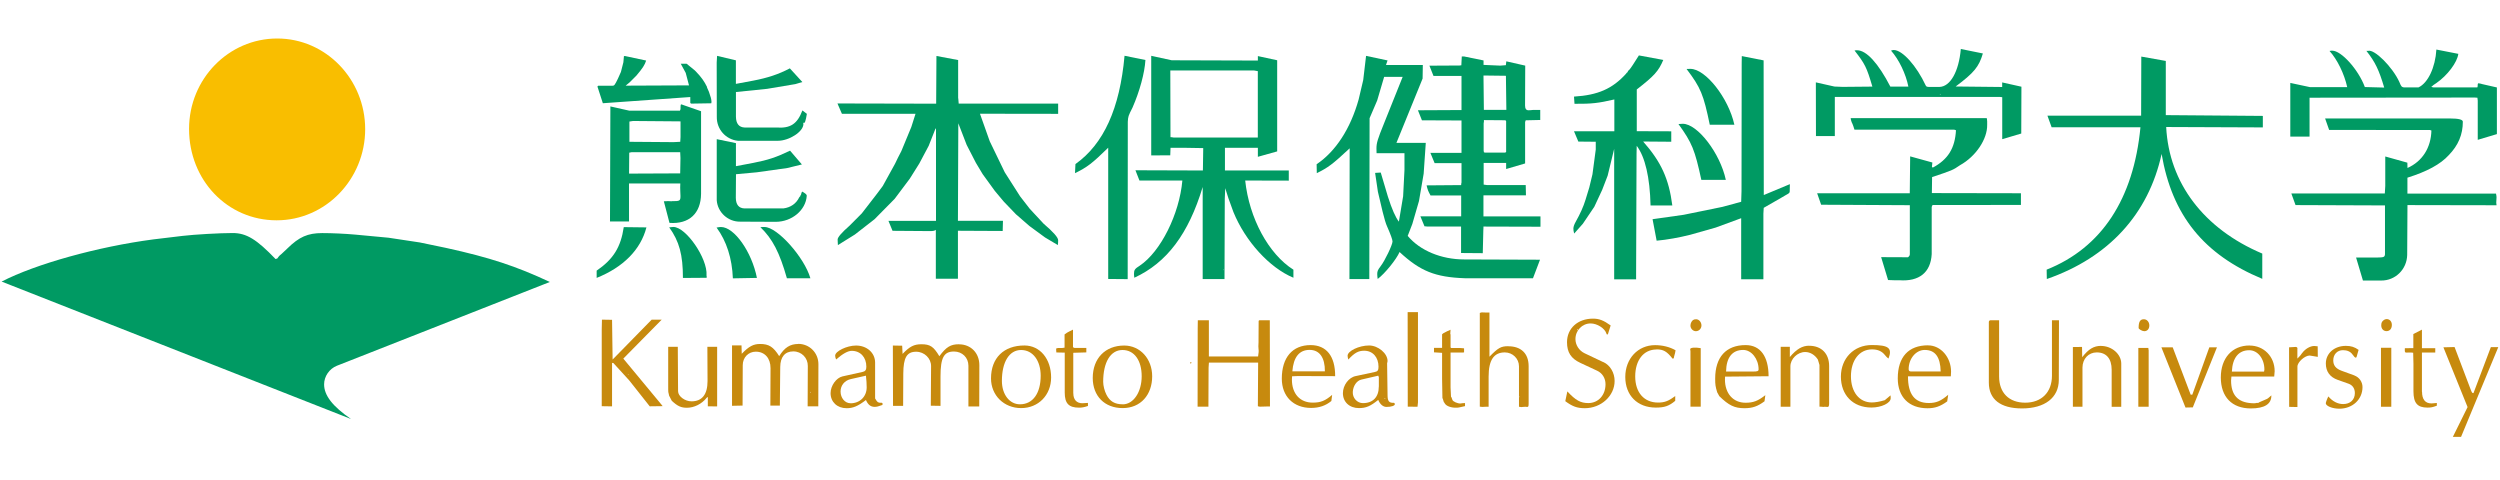 <?xml version="1.0" encoding="UTF-8"?><svg id="_レイヤー_1" xmlns="http://www.w3.org/2000/svg" viewBox="0 0 448 86"><defs><style>.cls-1,.cls-2{fill:#c78a0e;}.cls-3{fill:#f9be00;}.cls-3,.cls-2,.cls-4{fill-rule:evenodd;}.cls-4{fill:#009a63;}</style></defs><path class="cls-4" d="m.29,50.46c6.09-3.15,17.23-6.25,27.18-7.56l5.26-.63c2.08-.25,6.65-.51,8.97-.51,2.45,0,4.29,1.12,7.68,4.66.15-.04.25-.07.31-.1l.26-.35c.07-.1.24-.26.52-.48l1.03-.97c2.11-2.07,3.65-2.75,6.24-2.75,1.76,0,4.1.11,5.9.27l5.98.56,5.62.85,4.71.98c7.83,1.72,12.54,3.27,18.58,6.1l-38.15,15.01c-1.36.54-2.3,1.9-2.3,3.34,0,1.98,1.51,3.93,4.82,6.21L.29,50.46H.29Z"/><path class="cls-3" d="m33.88,23.1c0-8.95,7.08-16.2,15.8-16.2s15.76,7.31,15.76,16.25-7.07,16.33-15.87,16.33-15.69-7.18-15.69-16.38h0Z"/><path class="cls-4" d="m106.92,48.51v1.29c4.77-1.91,7.89-5.06,8.92-9.05l-4.06-.05c-.54,3.6-1.86,5.74-4.86,7.8Z"/><path class="cls-4" d="m126.72,15.62c-.53-1.08-1.05-1.8-2-2.79l-.21-.21-1.47-1.2h-1.05l.89,1.64.59,2.24-11.35.05.33-.28.39-.32,1.21-1.21c1.12-1.33,1.49-1.9,1.74-2.69l-3.75-.8h-.23l-.1,1.11-.44,1.73-.54,1.21c-.56,1.15-.66,1.26-.93,1.26h-2.61l-.13.15.97,2.99,15.52-1.1h.15v1.03l.13.14,3.64-.06c.03-.15.04-.24.03-.28-.03-.48-.12-.84-.46-1.78l-.36-.81Z"/><path class="cls-4" d="m126.61,49.32c.21-2.99-3.67-8.65-5.95-8.65-.18,0-.43.03-.74.07,1.81,2.51,2.46,4.92,2.46,9.07l4.2-.03c.07-.05.1-.11.08-.15l-.05-.16v-.16Z"/><path class="cls-4" d="m129.21,40.68c-.18,0-.47.03-.8.1,1.79,2.43,2.78,5.51,2.92,9.1l4.31-.08c-.92-4.67-4.06-9.12-6.44-9.12Z"/><path class="cls-4" d="m132.66,39.72l6.35.03c2.88,0,5.39-2.08,5.56-4.65.01-.16-.09-.31-.41-.52l-.19-.12c-.2-.17-.22-.15-.34.08l-.08.31-.14.25-.02.1-.06.03-.1.12c-.54,1.13-1.53,1.83-2.85,2h-6.96c-1.02-.03-1.55-.68-1.56-1.91l.03-4.22,3.71-.34,5.49-.77,2.61-.64-2.12-2.47c-2.5,1.2-3.97,1.68-6.59,2.19l-3.11.59v-4.13l-3.44-.71v10.94c.15,2.17,2.03,3.88,4.2,3.84Z"/><path class="cls-4" d="m132.29,25.23h7.08c2.08,0,4.6-1.65,4.6-3,0-.04-.02-.11-.04-.22.17.01.26,0,.27-.04l.09-.2c.1-.3.19-.66.3-1.37l-.8-.61c-.92,2.44-2.16,3.24-4.66,3.06h-5.69c-1.02-.04-1.55-.7-1.56-1.95v-4.41l5.59-.57,5.06-.85,1.25-.37-2.24-2.45c-2.01,1.06-3.99,1.71-6.56,2.2l-3.11.58v-4.22l-3.37-.8-.07,1.21.02,9.7c-.05,2.23,1.6,4.09,3.8,4.31Z"/><path class="cls-4" d="m137.01,40.68c-.29,0-.46,0-.75.03,2.18,2.09,3.44,4.54,4.75,9.15h4.21c-1.08-3.75-5.93-9.18-8.21-9.18Z"/><path class="cls-4" d="m171.7,17.63v-6.87l-3.89-.73-.05,8.55-17.69-.04.8,1.85h13.19l-.75,2.36-1.79,4.33-.61,1.18-.52,1.08-2.2,3.99-1.06,1.42-2.7,3.49-2.17,2.18q-2.16,1.9-2.16,2.5c0,.21.03.64.05,1l3.05-1.9,3.52-2.74,3.6-3.65,2.71-3.61,1.7-2.71,1.69-3.18,1.23-3.11.08.05v16.51h-8.52l.73,1.78,6.73.05c.53,0,.84-.06,1.03-.22v8.76h3.96v-8.6l8.02.04.05-1.82h-8.07l.07-17.48,1.49,3.86,1.65,3.21,1.22,2.04,2.19,3.02,1.6,1.91,2.18,2.27,2.43,2.11,2.78,2.04,2.3,1.37c.04-.32.05-.65.05-.87q0-.74-2.61-2.97l-2.48-2.67-1.73-2.23-2.75-4.31-2.69-5.56-1.75-4.93,14.01.02v-1.83h-17.82l-.08-.96Z"/><path class="cls-4" d="m201.52,9.98c-.85,9.46-3.74,15.83-8.8,19.42l-.08,1.63c2.19-1.07,3.08-1.75,5.95-4.56v23.52l3.49.03.02-28.19c.06-.97.07-1.02.85-2.56,1.28-2.92,2.17-6.2,2.31-8.52l-3.75-.76Z"/><path class="cls-4" d="m252.27,42.25l.82-2.12,1.19-4.1.84-4.9.38-5.53h-5.26l4.69-11.52.04-2.43h-6.6l.28-.82-3.85-.82-.51,4.33-.82,3.48c-1.46,5.23-4.1,9.3-7.53,11.61l.03,1.6c2.06-1.02,2.79-1.57,5.89-4.45l-.04,23.43h3.56l.05-28.83,1.36-3.17,1.25-4.24h3.32l-3.33,8.31c-1.16,2.85-1.37,3.55-1.37,4.51,0,.22.01.52.02.86h5v3.01l-.24,4.71-.76,4.55c-.59-.74-1.27-2.28-1.97-4.49l-1.28-4.31-1.01.06.5,3.38.84,3.56c.31,1.24.57,2.16.83,2.71.6,1.36.95,2.32.95,2.64,0,.59-1.37,3.46-2.13,4.43-.5.65-.61.91-.61,1.4,0,.26.03.57.08.89,1.28-.95,3.38-3.54,3.92-4.83,3.71,3.43,6.37,4.51,11.7,4.7h12.21l1.26-3.32-13.58-.05c-4.11,0-7.94-1.59-10.13-4.22Z"/><path class="cls-4" d="m294.48,25.36l5.01.04v-1.87l-6.18-.02v-7.48c3.14-2.44,3.9-3.28,4.75-5.29l-4.37-.81c-.89,1.42-1.45,2.28-1.67,2.52-.19.17-.31.29-.32.38l-.06.13-.11.06s-.08.09-.15.2c-2.44,2.69-5.04,3.83-9.32,4.09l.09,1.29c3.09.02,4.24-.11,7.14-.78v5.7h-7.23l.78,1.85,3.12.03v1.39l-.59,4.44-.57,2.36-.67,2.19q-.54,1.8-1.79,4.01c-.24.43-.39.86-.39,1.16,0,.25.03.52.14.9l1.56-1.76,2.05-3.04,1.41-3.03.98-2.54,1.17-4.81v23.39s3.93,0,3.93,0v-.66l.08-21.91.03-1.36c1.5,1.98,2.36,5.63,2.48,10.69h3.9c-.61-4.76-2-7.8-5.21-11.44Z"/><path class="cls-4" d="m316.04,10.82l-3.91-.77-.02,1.38-.03,22.81-.06,1.92-3.35.91-6.95,1.42-5.58.79.73,3.85c1.84-.16,4.04-.56,6.03-1.06l4.55-1.29,4.57-1.68v10.94h3.98v-11.74l.06-1.06,3.12-1.79.73-.43c.76-.42.77-.43.81-.72l.02-1.06v-.24l-4.67,1.95-.03-24.13Z"/><path class="cls-4" d="m309.27,32.24c-1.02-4.79-5.08-10.06-7.72-10.06-.19,0-.48.03-.77.05,2.43,3.36,2.94,4.62,4.1,10h4.39Z"/><path class="cls-4" d="m310.8,22.35c-1.06-4.8-5.16-10.01-7.88-10.01-.24,0-.43,0-.69.02,2.54,3.35,3.04,4.57,4.16,9.99h4.41Z"/><path class="cls-4" d="m358.81,15.59l-8.36-.09c3.29-2.45,4.18-3.53,4.88-5.92l-3.95-.8c-.36,4.04-1.87,6.74-3.83,6.8h-1.83c-.35,0-.53-.05-.62-.24-1.65-3.55-4.19-6.38-5.74-6.38-.1,0-.28.03-.49.11,1.42,1.59,2.66,4.17,3.11,6.45h-3.23c-2.17-4.19-4.28-6.51-5.96-6.51-.16,0-.27,0-.46.04,1.88,2.42,2.16,2.96,3.2,6.47l-5.34.05-1.46-.06-3.33-.75.02,9.62h3.38v-7.01h29.57l.43.05v7.52l3.41-1.01.03-8.39-3.45-.77v.79Zm-11.08,1.36h-.13l.13-.14v.14Z"/><path class="cls-4" d="m346.21,31.74c3.65-1.22,3.74-1.25,5.03-2.14,2.84-1.57,4.92-4.69,4.86-7.25v-.61l-.03-.29v-.14c0-.06,0-.08-.1-.14h-24.33c.03.24.07.42.11.52l.09.26.06.12.05.1c.07.16.23.58.37,1.07h17.88l.31.1c-.18,3.22-1.42,5.23-4.16,6.7l-.15-.15.08-.77-3.98-1.1-.07,6.61h-16.6l.72,2.06h.58l15.31.08v8.73c0,.25-.05.36-.32.6l-4.82-.02,1.24,4.1,1.07.04h.96c3.55.26,5.61-1.4,5.79-4.67v-8.48l.15-.33h4.19l11.65-.02v-2.09l-15.96-.03.04-2.87Z"/><path class="cls-4" d="m388.11,10.92l-4.39-.78-.03,10.59h-16.79l.75,2.07h15.92c-1.23,12.88-6.98,21.61-16.81,25.52l.03,1.68c11.08-3.85,18.21-11.63,20.57-22.41,1.89,11,7.53,18.01,18.04,22.38v-4.53c-10.49-4.44-16.71-12.65-17.22-22.68l17.32.07v-2.06l-17.39-.14v-9.71Z"/><path class="cls-4" d="m444.67,15.02q-.48-.1-.52-.1c-.08,0-.15.13-.15.26v.24s-.01.12-.06.24h-7.88l-.38-.08c.18-.17.37-.33.43-.37l.47-.31c2-1.37,3.78-3.75,3.95-5.25l-3.93-.77c-.19,3.2-1.5,5.98-3.2,6.78h-2.64c-.38-.06-.48-.18-.78-.93-1.24-2.74-4.52-6-5.64-5.61h-.28c1.58,2,2.25,3.41,3.19,6.57l-3.47-.09c-1.15-3.12-4.21-6.52-5.84-6.52-.11,0-.29,0-.49.05,1.39,1.54,2.63,4.06,3.17,6.48h-6.69l-3.51-.75v9.62h3.45v-6.97l29.59-.03.49.03c0,.12.02.29.06.51v7.04l3.43-1.03v-8.36l-2.77-.63Z"/><path class="cls-4" d="m447.29,34.69h-15.88v-2.85c3.51-1.1,5.92-2.4,7.41-4.04,1.7-1.75,2.52-3.69,2.52-5.99q0-.58-2.29-.58h-22.39l.72,2.05,18.07.02.26.09c-.08,3.09-1.63,5.53-4.29,6.71l-.02-.95-3.96-1.11v5.29l-.08,1.34h-16.75l.75,2.08,16.03.06v8.78c-.07.49-.21.54-1.46.56h-3.72l1.23,4.12h3.26c2.54.03,4.61-2,4.67-4.58l.05-8.94,15.96.03c-.03-.24-.05-.39-.05-.46l.05-.97c0-.11-.02-.35-.1-.68Z"/><path class="cls-4" d="m120.36,36.07l-.6-.03q-.36,0-.8.03l1.01,3.87c3.5.26,5.62-1.68,5.66-5.19v-14.82l-2.99-1.04-.53-.19s-.13.05-.13.09q-.03.05-.03.42v.34l-.05.14-.06.14h-9.07l-3.39-.76-.07,20.62h3.41v-6.81h9.19c-.02.32-.02.55-.02.71,0,.12,0,.38.02.75l.03.78c0,.88-.09.93-1.56.93Zm-7.58-14.29l.67-.1,8.5.07v2.82l-.05.84-1.2.06-7.91-.06v-3.63Zm9.11,9.29l-9.16.04.03-3.75.44-.09h8.69s.05,1.05.05,1.05l-.05,2.74Z"/><path class="cls-4" d="m223.13,32.35l7.82.02v-1.82h-11.44v-4.06h5.9v1.61l3.46-.97V10.8s-3.46-.75-3.46-.75v.8l-15.44-.05-3.67-.8v17.85l3.41-.02.05-1.35h2.21l3.65.06-.06,4.01-12.09-.04.72,1.84h7.69c-.53,6.01-3.88,12.74-7.64,15.26-.86.54-1.03.76-1.03,1.45,0,.15.02.46.06.71,5.82-2.68,9.71-7.84,12.25-16.26v16.5h3.91l.05-14.39.08-1.9.57,1.8.9,2.48c2.14,5.24,6.47,9.99,10.75,11.77v-1.44c-4.45-2.81-7.92-9.21-8.64-15.98Zm-3.8,16.05h-.11l.11-.13v.13Zm-9.04-23.76l-.33-.05h-.21l-.03-11.96h15.01l.67.12v11.89h-15.12Z"/><path class="cls-4" d="m265.87,35h7.58l-.04-1.84h-6.97l-.57-.08v-3.88h4.03v1.09l3.4-1v-7.41l.1-.32,2.61-.06v-1.8c-.32,0-.55,0-.71,0-.18,0-.38,0-.57,0-.38.05-.66.06-.84.06-.4,0-.6-.29-.6-.84l.03-7.16-3.39-.77-.08.69-1,.08-3-.13v-.8l-3.48-.71h-.42l-.08,1.58-.33.04-5.39.03.73,1.84h5.02v6.11l-7.81.04.72,1.8,7.09.03v5.8h-5.58l.76,1.84h4.82v3.46l-.06.29v.19l-6.2.05c.22.89.28,1.01.71,1.81h5.49v3.74h-7.31l.74,1.79h.14l.3.03h6.11v4.75l3.89.03.1-4.12.02-.38v-.27l10.22.03v-1.85h-10.22v-3.74Zm4.03-7.78l-.16.13h-3.53c-.08,0-.14,0-.29-.06-.03-.1-.04-.18-.05-.29v-4.89l.05-.32v-.27l3.86.03.12.16v5.51Zm-4.06-13.69l4.02.05.08,6.11h-4.03s-.07-6.16-.07-6.16Z"/><path class="cls-2" d="m111.7,64.26l6.88-6.98h-1.8l-7,7.15-.1-7.12-1.81-.03-.04,1.77v13.74l1.85.03v-7.78c.11,0,.24,0,.24.02l.2.22,2.64,2.89,3.67,4.64,2.31-.03-.17-.23-6.88-8.3Zm.91,2.91l-.11-.12h.11v.12Z"/><path class="cls-2" d="m126.79,68.29c0,2.39-.97,3.63-2.87,3.63-1.2,0-2.41-.92-2.41-1.81l-.05-7.96h-1.72v6.71c0,.83,0,1.29.02,1.39.06.33.14.68.16.7l.11.18.07.15.28.54c1.04.97,1.67,1.25,2.72,1.25,1.29,0,2.64-.67,3.51-1.76.09-.1.11-.12.23-.17v1.67l1.67.02v-10.69h-1.75l.03,6.15Z"/><path class="cls-2" d="m143.06,61.64c-1.48,0-2.47.64-3.43,2.18-1.05-1.68-1.85-2.18-3.42-2.18-1.2,0-2,.42-3.29,1.76l-.04-1.5h-1.7v10.82l1.89-.04.03-7.24c0-1.38,1.01-2.42,2.34-2.42,1.61,0,2.65,1.18,2.64,2.97l-.03,6.69h1.7l.07-6.93c.02-1.8.85-2.78,2.34-2.78s2.62,1.18,2.6,2.61l-.03,7.24h1.91l.02-7.56c0-2.04-1.6-3.64-3.62-3.64Zm2.23,8.7h-.1v-.11h.1v.11Z"/><path class="cls-2" d="m171.86,61.69c-1.51,0-2.28.47-3.53,2.14-1.04-1.74-1.65-2.14-3.22-2.14-1.32,0-2.1.4-3.37,1.73l-.07-1.47-1.67-.03.03,10.81h1.81l.03-5.79c.02-2.87.63-3.91,2.31-3.91,1.47,0,2.68,1.19,2.67,2.58l-.05,7.09,1.74.03v-5.26c0-3.38.6-4.48,2.41-4.48,1.48,0,2.59,1.09,2.59,2.55v7.3h1.94l.02-7.41c0-2.18-1.53-3.73-3.65-3.73Z"/><path class="cls-2" d="m192.33,70.46v-7.24l2.34-.07v-.8h-2.08c-.1,0-.15-.03-.31-.14v-3.14l-.63.31c-.44.22-.46.24-.88.55v2.37c-.19.03-.37.06-.43.06h-.28c-.77,0-.82.02-.8.31,0,.15.02.3.04.49l1.5.03v7.17c0,1.92.72,2.69,2.56,2.69.52,0,.89-.06,1.6-.3v-.55c-.38.03-.78.06-1.01.06-1.02,0-1.61-.65-1.61-1.77Z"/><polygon class="cls-2" points="213.32 65.14 213.44 65.14 213.51 64.89 213.3 64.89 213.32 65.14"/><path class="cls-2" d="m225.66,57.39l-.11.11-.02,3.3v.51s-.03.76-.03.76q0,.38.03.49c.05.31.03.66-.08,1.32h-8.82v-6.49h-1.98l-.02,1.38-.02,14.1h1.94l.03-6.99.06-.9h8.82l-.05,7.81c.19.07.27.09.37.08h.23l1.1-.03h.47l-.03-15.45h-1.88Z"/><polygon class="cls-2" points="252.27 72.87 254.02 72.89 254.1 72.1 254.1 55.93 252.25 55.93 252.27 72.87"/><path class="cls-2" d="m261.69,72.31c-.53,0-1.31-.36-1.41-.63l-.18-.49-.08-.1-.08-1.66v-6.25h2.21l.21-.04v-.72l-.76-.06h-1.55l-.11-.1v-2.27l-.05-.21.05-.69q-.66.27-1.16.56l-.14.07-.22.19v2.43h-1.45v.8l1.45.09v4.57l.06,3.54.06.1.19.61.09.1.08.14c.25.45,1.06.77,1.92.77.31,0,.4,0,.62-.04l1.09-.24v-.55c-.18,0-.26,0-.42.02-.23.04-.38.06-.44.06Z"/><path class="cls-2" d="m270.26,62.04c-1.29,0-1.8.29-3.35,1.88v-7.92h-.78l-.53-.02c-.1-.01-.23.02-.42.1v16.79c.22.03.38.06.44.05q.5-.03.62-.03h.52v-5.42c0-2.94.93-4.32,2.9-4.32,1.4,0,2.54,1.11,2.54,2.49v7.25c.32.07.56.08.72.03.07-.02.22-.03.44-.03l.26.03c.25.03.31-.08.31-.6v-6.7c0-2.27-1.35-3.57-3.65-3.57Zm1.98,9.17v-.14h.11l-.11.14Z"/><path class="cls-2" d="m287.32,64.9l-3.39-1.61c-.97-.47-1.61-1.48-1.61-2.52,0-1.56,1.21-2.81,2.72-2.81,1.17,0,2.55.88,2.83,1.81.04.12.05.14.08.15h.18s.5-1.6.5-1.6c-1.27-.91-2.05-1.22-3.17-1.22-2.72,0-4.65,1.74-4.65,4.22,0,1.83.72,2.93,2.39,3.71l3,1.4c.94.43,1.51,1.35,1.51,2.42,0,1.96-1.29,3.38-3.08,3.38-1.39,0-2.28-.49-3.76-2.09l-.37,1.75c1.27.94,2.11,1.26,3.5,1.26,2.92,0,5.34-2.21,5.34-4.88,0-1.46-.78-2.81-2-3.38Zm-4.67-5.89h.16l-.16.2v-.2Z"/><path class="cls-2" d="m296.82,62.61c1.26,0,1.86.34,2.9,1.65.21,0,.23-.02.26-.3,0-.06.04-.18.1-.37.05-.11.12-.44.18-.82-1.08-.62-2.37-.92-3.68-.92-3.06,0-5.33,2.42-5.33,5.7s2.15,5.49,5.47,5.49c1.56,0,2.36-.28,3.48-1.21v-.87c-1.15.89-1.89,1.18-3.07,1.18-2.53,0-4.1-1.82-4.1-4.69s1.48-4.82,3.8-4.82Z"/><path class="cls-2" d="m302.88,62.58l.05.34v9.96h1.84v-10.49c-1.02-.19-1.89-.1-1.89.18Z"/><path class="cls-2" d="m304,57.21c-.22-.02-.43.03-.59.13-.26.18-.46.56-.48.95-.03.56.43,1.06.97,1.06.56,0,1-.47,1-1.03s-.4-1.07-.9-1.11Z"/><path class="cls-2" d="m324.23,61.95c-1.27,0-2.27.59-3.49,2.03v-1.83h-1.64v10.74h1.74v-7.25c0-1.32,1.27-2.56,2.65-2.56.89,0,1.73.51,2.27,1.35l.29.97v7.47c.2,0,.35.01.45.02.13.03.21.04.23.03l.22-.03q.31,0,.57.03c.17.02.26-.21.26-.6v-6.75c0-2.21-1.39-3.61-3.57-3.61Z"/><path class="cls-2" d="m337.76,71.71c-.93.28-1.74.41-2.33.41-2.25,0-3.74-1.88-3.74-4.69s1.47-4.82,3.77-4.82c1.04,0,1.77.32,2.33,1.03l.27.31c.04.06.19.17.36.3.72-1.88.04-2.42-3-2.42-3.2,0-5.53,2.38-5.53,5.66s2.13,5.54,5.48,5.54c1.78,0,3.44-.8,3.44-1.66,0-.2,0-.32-.03-.52l-1.01.85Z"/><path class="cls-2" d="m367.71,67.33c0,2.95-1.86,4.83-4.79,4.83s-4.68-1.79-4.68-4.69v-10.08h-1.49c-.21-.01-.31.09-.35.28v10.9c0,3,2.09,4.62,5.95,4.62,4.08,0,6.59-1.93,6.59-5.11l.03-10.69h-1.26v9.94Z"/><path class="cls-2" d="m376.51,61.98c-1.3,0-2.24.56-3.38,2.03l-.03-1.84-1.64.02v10.7h1.72v-7.01c0-1.57,1.08-2.73,2.56-2.73,1.71,0,2.67,1.11,2.67,3.11v6.64h1.72v-7.75c0-1.68-1.69-3.16-3.62-3.16Z"/><polygon class="cls-2" points="384.99 62.35 383.19 62.35 383.19 72.89 385.04 72.89 385.04 62.75 384.99 62.5 384.99 62.35"/><path class="cls-2" d="m384.19,57.21c-.68,0-.95.44-.95,1.56,0,.21.65.58,1.01.58.55,0,.91-.41.91-1.03s-.43-1.11-.97-1.11Z"/><polygon class="cls-2" points="392.86 70.73 392.57 70.73 389.35 62.24 387.32 62.24 391.64 73.03 392.95 73 397.28 62.24 395.91 62.24 392.86 70.73"/><path class="cls-2" d="m414.73,62c-.75,0-1.61.5-2.19,1.27l-.36.48c-.07.08-.24.26-.49.51v-1.65c.01-.11.01-.15.01-.15.03-.16-.12-.29-.32-.29-.07,0-.21,0-.34.02-.12.02-.47.04-.84.05l.02,10.67,1.48.03v-7.25c0-.8,1.33-1.98,2.19-1.98.11,0,.41.05.8.13.1.03.37.05.66.11l-.02-1.89c-.28-.03-.49-.06-.61-.06Z"/><path class="cls-2" d="m421.92,67.28l-2.31-.84c-1.04-.38-1.49-.97-1.49-1.86,0-1.07.72-1.83,1.74-1.83.75,0,1.34.25,1.7.76.28.41.46.58.59.58.11-.02.16-.09.2-.3l.1-.37.21-.72c-.72-.52-1.36-.72-2.28-.72-2.07,0-3.59,1.34-3.59,3.16,0,1.43.73,2.44,2.12,2.93l1.95.69c.73.26,1.13.87,1.13,1.68,0,1.2-.83,1.97-2.1,1.97-.96,0-1.9-.48-2.65-1.37-.17.29-.46,1.07-.46,1.22,0,.5,1.2.98,2.43.98,2.37,0,4.15-1.67,4.15-3.87,0-.93-.58-1.76-1.45-2.08Z"/><rect class="cls-1" x="426.67" y="62.32" width="1.85" height="10.57"/><path class="cls-2" d="m427.77,57.17c-.19,0-.41.05-.61.2-.31.22-.44.48-.44.92,0,.64.39,1.05.95,1.05s.95-.42.95-1.12c0-.57-.33-.98-.85-1.04Z"/><path class="cls-2" d="m434.01,70.21v-7.04h2.39v-.77h-2.39v-3.33l-1.54.79v2.52l-1.52.02c0,.15-.01.37-.01.42,0,.27.09.39.29.36h.16s.25-.01.25-.01h.29s.28,0,.51.04l.05,1.95v4.93c0,2.14.7,2.95,2.52,2.95.62,0,.92-.06,1.67-.34v-.49c-.36.03-.73.08-.97.08-1.11,0-1.68-.72-1.68-2.08Z"/><path class="cls-2" d="m446.36,62.21l-3.11,8.23c-.24,0-.25,0-.52-.68l-2.87-7.57-2,.05,4.33,10.71-2.64,5.34h1.47l6.67-16.08h-1.33Z"/><path class="cls-2" d="m157.61,72.16s-.15-.03-.28-.08l-.23-.23-.28-.45v-6.43c0-1.74-1.48-3.05-3.41-3.05-1.65,0-3.75,1.02-3.75,1.81,0,.19.06.43.17.69q1.77-1.55,2.8-1.55c1.56,0,2.62,1.15,2.62,2.85,0,.58-.2.84-.72.94l-3.56.79c-1.12.26-2.13,1.68-2.13,3,0,1.58,1.18,2.7,2.87,2.7,1.15,0,2.01-.35,3.47-1.47.35.83.84,1.23,1.56,1.23.36,0,.67-.08,1.39-.34.01-.08.03-.13.03-.19,0-.13-.08-.21-.21-.21h-.34Zm-5.21.1c-.98,0-1.77-.94-1.77-2.1,0-1.09.71-1.96,1.8-2.22l2.75-.62c.09.77.13,1.58.13,2.09,0,1.66-1.22,2.86-2.9,2.86Z"/><path class="cls-2" d="m183.58,61.91c-3.71,0-5.99,2.24-5.99,5.9,0,3.04,2.32,5.32,5.4,5.32s5.37-2.32,5.37-5.49c0-3.33-2-5.73-4.78-5.73Zm-.81,10.54c-1.87,0-3.23-1.78-3.23-4.19,0-3.4,1.32-5.54,3.44-5.54s3.51,1.92,3.51,4.61c0,3.16-1.41,5.12-3.71,5.12Z"/><path class="cls-2" d="m201.46,61.92c-3.4,0-5.64,2.3-5.64,5.81,0,3.24,2.13,5.4,5.36,5.4s5.29-2.38,5.29-5.7c0-3.13-2.16-5.51-5.01-5.51Zm-.28,10.53c-1.41,0-2.3-.53-2.9-1.71-.35-.67-.59-1.64-.59-2.32,0-3.52,1.32-5.7,3.46-5.7s3.44,1.9,3.44,4.7-1.45,5.04-3.41,5.04Z"/><path class="cls-2" d="m232.54,67.39l6.72.02c.02-3.59-1.57-5.57-4.4-5.57-3.26,0-5.16,2.23-5.16,6.01,0,3.17,2.07,5.25,5.25,5.25,1.44,0,2.6-.4,3.63-1.24l.14-1.1c-1.25,1.07-2.06,1.39-3.48,1.39-2.29,0-3.73-1.6-3.73-4.13,0-.13.01-.33.03-.59l.99-.04Zm2.14-4.69c1.78,0,2.76,1.38,2.74,3.84h-5.83c.2-2.54,1.24-3.84,3.09-3.84Z"/><path class="cls-2" d="m249.76,72.18c-.84.04-1.11-.28-1.11-1.39l-.08-5.7c.05-.17.08-.29.08-.4,0-1.36-1.69-2.78-3.31-2.78-1.79,0-3.85.98-3.85,1.84,0,.16.05.43.13.68,1.11-1.21,1.8-1.58,2.85-1.58,1.52,0,2.56,1.16,2.56,2.87,0,.62-.15.85-.66.94l-3.42.73c-1.25.24-2.3,1.65-2.3,3.07,0,1.57,1.17,2.67,2.88,2.67,1.26,0,2.06-.34,3.45-1.47.32.79.87,1.26,1.47,1.26.89,0,1.55-.22,1.51-.53-.02-.11-.12-.22-.2-.21Zm-2.68-2.89c0,1.85-1.04,2.95-2.84,2.95-1.05,0-1.89-.94-1.82-2.02.06-1.07.72-2.03,1.55-2.2l3.02-.7.1.29v1.67Zm1.18,2.16h-.21v-.06h.21v.06Z"/><path class="cls-2" d="m316.93,67.43c-.01-3.58-1.48-5.59-4.11-5.59-3.51,0-5.46,2.15-5.46,6.01,0,1.06.04,1.38.36,2.45l.38.69c1.71,1.67,2.74,2.16,4.51,2.16,1.42,0,2.35-.32,3.59-1.24l.15-1.1c-1.32,1.04-2.16,1.36-3.55,1.36-2.22,0-3.69-1.66-3.69-4.16,0-.09,0-.29.02-.52l7.78-.07Zm-4.54-4.72c1.48,0,2.75,1.62,2.75,3.47,0,.32-.21.4-.96.4h-4.87c.05-2.54,1.12-3.87,3.07-3.87Z"/><path class="cls-2" d="m345.51,61.88c-3.51,0-5.43,2.09-5.43,5.93,0,3.33,2,5.35,5.32,5.35,1.35,0,2.28-.32,3.54-1.23l.18-1.19c-1.3,1.12-2.15,1.48-3.48,1.48-2.53,0-3.74-1.57-3.73-4.78h7.68c.03-.37.04-.65.04-.85,0-2.57-1.85-4.7-4.11-4.7Zm-3.07,4.69c-.27,0-.41-.15-.41-.42,0-1.87,1.3-3.44,2.88-3.44,1.88,0,2.8,1.26,2.86,3.86h-5.33Z"/><path class="cls-2" d="m403.12,61.91c-3.12,0-5.15,2.26-5.15,5.73s1.98,5.55,5.37,5.55c2.48,0,3.71-.78,3.69-2.34-.35.34-.76.66-.82.65l-1.41.61-.13.11s-.08,0-.21-.03l-.3.06c-.08,0-.14.02-.23.02l-.44-.02c-2.47-.14-3.68-1.47-3.68-4.07,0-.13.03-.41.06-.7h7.67c.04-.42.08-.75.08-.96,0-2.62-1.94-4.6-4.5-4.6Zm2.63,4.5l-.03.18h-5.77c.11-2.48,1.22-3.83,3.11-3.83,1.53,0,2.72,1.52,2.72,3.47,0,0-.01.08-.03.18Z"/></svg>